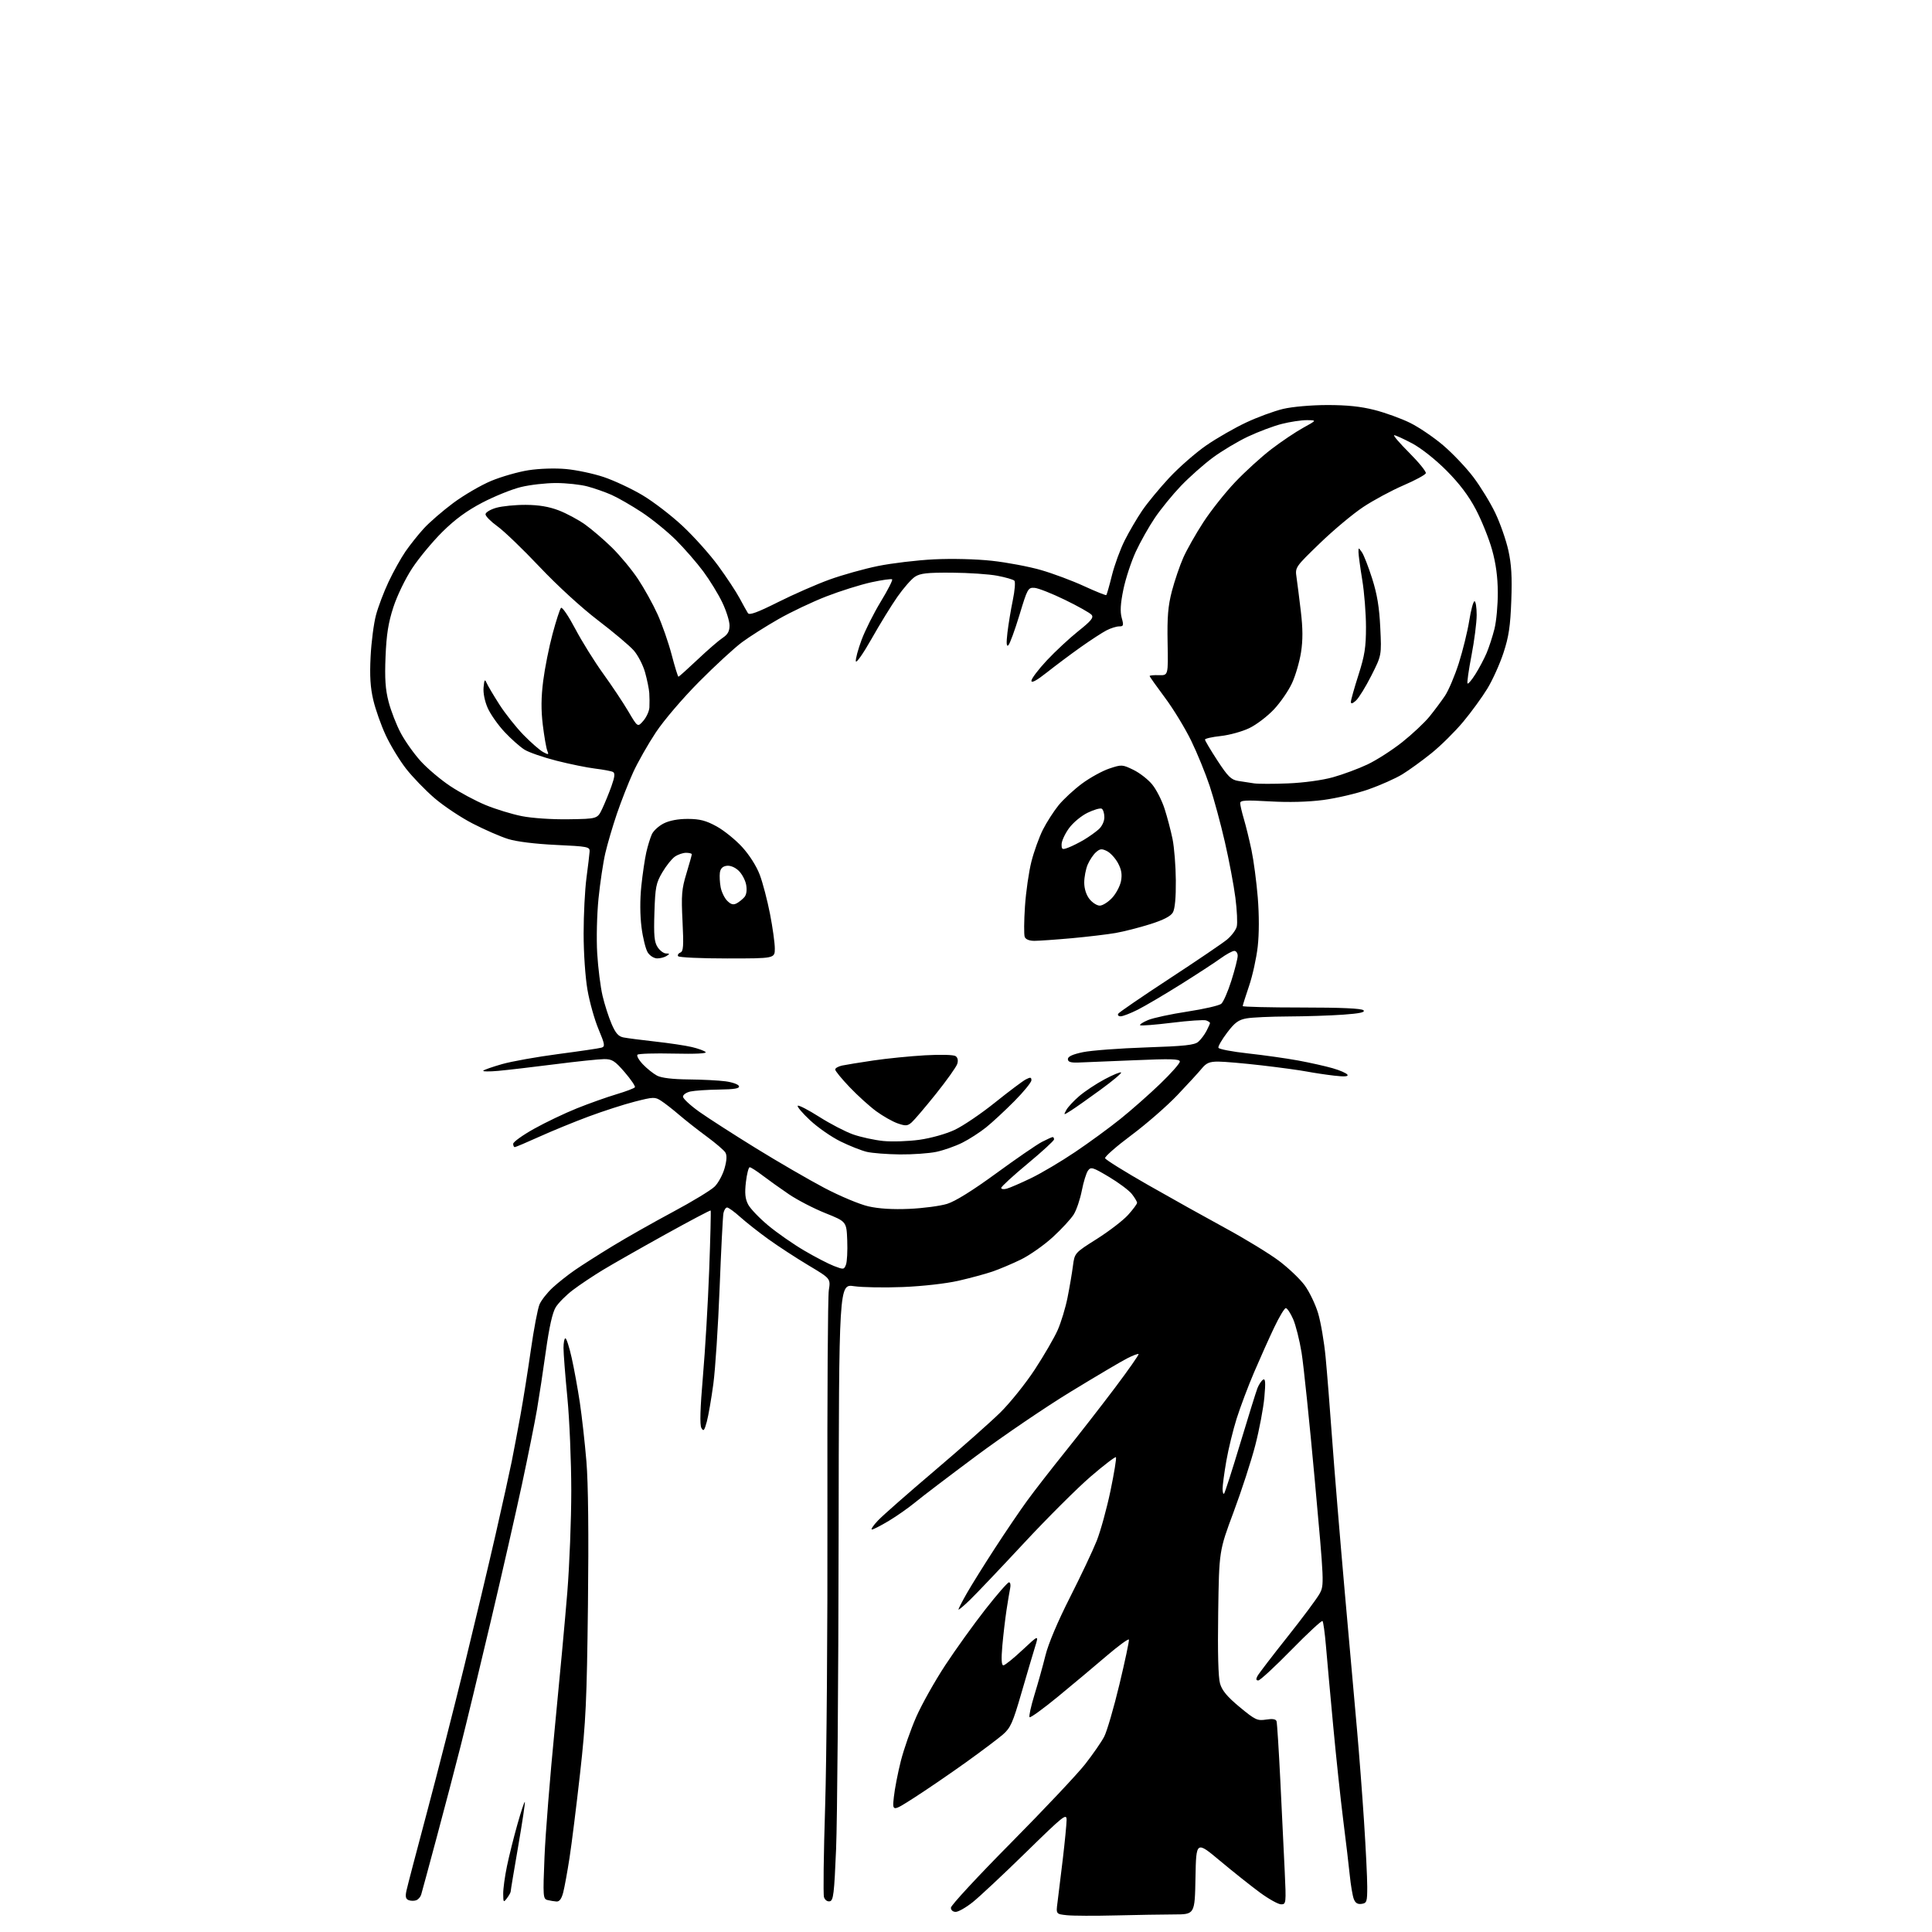<?xml version="1.0" encoding="UTF-8" standalone="no"?>
<svg 
  version="1.1" 
  xmlns="http://www.w3.org/2000/svg" 
  xmlns:xlink="http://www.w3.org/1999/xlink" 
  xmlns:svg="http://www.w3.org/2000/svg"
  xmlns:rdf="http://www.w3.org/1999/02/22-rdf-syntax-ns#"
  xmlns:cc="http://creativecommons.org/ns#"
  xmlns:dc="http://purl.org/dc/elements/1.1/"
  viewBox="0 0 768 768"
  width="768"
  height="768"
>
<style>svg {background-color: white; }</style>"
<path stroke="none" fill="black" fill-rule="evenodd" d="M443.50,761.41C435.25,761.62 426.53,761.58 424.13,761.33C419.76,760.87 419.76,760.87 420.38,756.19C420.72,753.61 421.67,745.88 422.48,739.00C423.29,732.12 423.97,725.15 423.99,723.50C424.01,720.71 422.90,721.59 407.76,736.40C398.82,745.15 389.32,754.03 386.66,756.15C384.00,758.27 380.96,760.00 379.91,760.00C378.79,760.00 378.00,759.31 378.00,758.34C378.00,757.42 388.73,745.83 401.85,732.59C414.96,719.34 428.22,705.28 431.31,701.35C434.40,697.41 437.83,692.46 438.93,690.35C440.03,688.23 442.76,678.88 444.99,669.57C447.22,660.26 448.92,652.25 448.76,651.77C448.60,651.29 444.63,654.19 439.94,658.20C435.26,662.22 426.57,669.49 420.65,674.36C414.73,679.23 409.61,682.94 409.27,682.61C408.94,682.27 409.81,678.29 411.20,673.75C412.60,669.21 414.58,662.12 415.60,658.00C416.73,653.41 420.50,644.49 425.32,635.00C429.64,626.48 434.43,616.35 435.96,612.50C437.49,608.65 439.95,599.71 441.43,592.64C442.90,585.56 443.88,579.55 443.60,579.26C443.32,578.98 438.80,582.44 433.57,586.94C428.34,591.44 416.43,603.31 407.12,613.31C397.81,623.32 388.13,633.51 385.60,635.96C383.07,638.41 381.00,640.14 381.00,639.80C381.00,639.47 382.50,636.56 384.33,633.35C386.17,630.13 391.17,622.10 395.46,615.50C399.74,608.90 405.54,600.35 408.35,596.50C411.15,592.65 417.96,583.89 423.47,577.04C428.99,570.18 437.89,558.74 443.25,551.62C448.61,544.49 452.82,538.48 452.60,538.26C452.37,538.04 450.31,538.82 448.01,540.00C445.70,541.17 435.65,547.12 425.66,553.21C415.67,559.30 398.73,570.81 388.00,578.80C377.27,586.78 366.40,595.05 363.84,597.18C361.27,599.30 356.57,602.61 353.39,604.52C350.22,606.43 347.17,608.00 346.61,608.00C346.06,608.00 347.16,606.37 349.05,604.38C350.95,602.39 361.05,593.51 371.50,584.64C381.95,575.77 393.70,565.36 397.62,561.51C401.54,557.65 407.73,549.93 411.39,544.34C415.04,538.76 419.12,531.72 420.45,528.71C421.78,525.70 423.54,519.92 424.35,515.87C425.16,511.82 426.13,506.15 426.50,503.28C427.18,498.07 427.18,498.07 436.01,492.50C440.86,489.43 446.45,485.14 448.42,482.96C450.39,480.78 452.00,478.61 452.00,478.13C452.00,477.66 451.07,476.09 449.93,474.64C448.79,473.19 444.68,470.12 440.80,467.81C434.34,463.97 433.65,463.76 432.50,465.33C431.81,466.27 430.71,469.84 430.04,473.27C429.37,476.70 427.94,480.95 426.85,482.72C425.76,484.49 422.01,488.57 418.50,491.78C414.99,494.99 409.28,499.00 405.81,500.69C402.34,502.38 397.25,504.53 394.50,505.47C391.75,506.41 385.68,508.05 381.00,509.12C376.09,510.24 366.80,511.29 359.00,511.61C351.57,511.91 342.80,511.76 339.50,511.28C333.50,510.40 333.50,510.40 333.36,612.45C333.28,668.58 332.83,723.72 332.36,734.99C331.61,752.89 331.29,755.52 329.84,755.80C328.87,755.98 327.91,755.28 327.55,754.14C327.20,753.06 327.41,736.95 328.00,718.34C328.59,699.73 329.01,646.92 328.91,601.00C328.82,555.08 329.07,515.42 329.47,512.87C330.19,508.25 330.19,508.25 321.34,502.97C316.48,500.06 309.35,495.41 305.50,492.64C301.65,489.87 296.60,485.89 294.27,483.80C291.95,481.71 289.59,480.00 289.04,480.00C288.49,480.00 287.83,481.01 287.58,482.25C287.33,483.49 286.65,496.88 286.06,512.00C285.47,527.12 284.35,544.30 283.56,550.17C282.77,556.04 281.60,562.77 280.97,565.13C279.99,568.75 279.66,569.14 278.81,567.63C278.13,566.41 278.33,559.88 279.42,547.17C280.31,536.90 281.43,517.92 281.91,505.00C282.39,492.07 282.65,481.36 282.50,481.19C282.34,481.02 274.18,485.33 264.35,490.78C254.53,496.22 243.35,502.59 239.50,504.92C235.65,507.26 230.33,510.82 227.68,512.84C225.03,514.85 221.99,517.91 220.92,519.63C219.62,521.74 218.33,527.45 217.00,537.01C215.91,544.85 214.31,555.36 213.45,560.38C212.59,565.40 209.91,578.73 207.50,590.00C205.08,601.27 199.50,625.80 195.08,644.50C190.67,663.20 185.29,685.48 183.13,694.00C180.97,702.52 176.66,718.95 173.56,730.50C170.46,742.05 167.70,752.25 167.42,753.16C167.15,754.07 166.27,755.07 165.46,755.38C164.66,755.68 163.30,755.67 162.45,755.34C161.29,754.90 161.06,753.96 161.56,751.62C161.92,749.91 165.59,735.90 169.70,720.50C173.81,705.10 180.53,678.77 184.63,662.00C188.73,645.23 194.30,621.83 197.00,610.00C199.70,598.17 202.58,585.12 203.41,581.00C204.23,576.88 205.80,568.55 206.90,562.50C208.00,556.45 209.86,544.75 211.04,536.50C212.22,528.25 213.76,520.15 214.47,518.50C215.19,516.85 217.51,513.89 219.63,511.92C221.76,509.95 225.75,506.79 228.50,504.89C231.25,502.99 238.00,498.69 243.50,495.34C249.00,491.98 259.80,485.87 267.50,481.75C275.20,477.64 282.68,473.09 284.11,471.66C285.55,470.22 287.31,466.95 288.03,464.40C288.92,461.22 289.02,459.23 288.33,458.12C287.78,457.23 284.45,454.38 280.92,451.78C277.39,449.19 272.48,445.32 270.00,443.20C267.52,441.07 264.31,438.56 262.85,437.62C260.34,435.99 259.81,436.01 252.35,437.91C248.03,439.01 239.78,441.68 234.00,443.83C228.22,445.98 219.39,449.60 214.37,451.87C209.35,454.14 204.96,456.00 204.62,456.00C204.28,456.00 204.00,455.41 204.00,454.68C204.00,453.95 207.71,451.28 212.25,448.74C216.79,446.20 224.47,442.53 229.33,440.58C234.18,438.63 241.25,436.12 245.04,434.99C248.82,433.86 252.13,432.61 252.38,432.20C252.63,431.79 250.80,429.11 248.33,426.23C244.41,421.69 243.34,421.00 240.16,421.01C238.15,421.02 229.30,421.94 220.50,423.07C211.70,424.19 201.57,425.37 198.00,425.69C194.43,426.01 191.77,425.97 192.11,425.61C192.44,425.25 195.82,424.07 199.61,422.99C203.40,421.91 213.47,420.11 222.00,418.99C230.53,417.87 238.24,416.73 239.14,416.45C240.59,416.00 240.44,415.14 237.93,409.14C236.36,405.41 234.38,398.39 233.54,393.55C232.66,388.52 232.00,378.87 232.00,371.09C232.00,363.59 232.51,353.63 233.13,348.97C233.75,344.31 234.31,339.60 234.38,338.50C234.49,336.62 233.68,336.46 221.00,335.87C212.75,335.48 205.36,334.57 202.00,333.52C198.97,332.58 192.64,329.82 187.93,327.39C183.21,324.97 176.36,320.40 172.69,317.24C169.02,314.08 163.92,308.80 161.36,305.50C158.80,302.20 155.20,296.27 153.36,292.32C151.51,288.37 149.28,282.07 148.40,278.32C147.21,273.31 146.93,268.72 147.32,261.00C147.61,255.22 148.58,247.80 149.46,244.50C150.34,241.20 152.60,235.24 154.48,231.26C156.36,227.27 159.37,221.87 161.16,219.26C162.96,216.64 166.25,212.51 168.47,210.08C170.68,207.66 175.95,203.10 180.16,199.96C184.37,196.83 191.17,192.87 195.26,191.16C199.36,189.46 206.04,187.55 210.10,186.92C214.40,186.25 220.64,186.05 225.00,186.45C229.12,186.82 235.87,188.25 239.99,189.63C244.10,191.01 251.02,194.25 255.35,196.82C259.68,199.39 266.89,204.92 271.36,209.11C275.84,213.29 282.20,220.40 285.50,224.91C288.80,229.42 292.63,235.22 294.01,237.81C295.39,240.39 296.87,243.06 297.31,243.73C297.89,244.64 301.06,243.48 309.30,239.35C315.46,236.26 324.66,232.23 329.74,230.39C334.83,228.55 343.50,226.12 349.01,225.00C354.52,223.88 364.53,222.68 371.26,222.35C378.39,222.00 388.01,222.23 394.30,222.92C400.25,223.57 409.02,225.22 413.80,226.60C418.59,227.98 426.31,230.86 430.96,233.01C435.62,235.15 439.59,236.75 439.78,236.55C439.98,236.35 440.99,232.81 442.02,228.66C443.06,224.52 445.34,218.29 447.09,214.82C448.84,211.34 451.96,206.01 454.02,202.98C456.08,199.94 460.95,194.05 464.83,189.88C468.72,185.72 475.31,179.96 479.47,177.08C483.64,174.20 490.79,170.09 495.37,167.95C499.94,165.80 506.57,163.37 510.09,162.54C513.76,161.68 521.25,161.02 527.59,161.01C535.42,161.00 540.96,161.58 546.43,162.98C550.70,164.07 557.03,166.37 560.50,168.08C563.98,169.79 569.90,173.80 573.66,177.00C577.42,180.20 582.83,185.89 585.68,189.66C588.52,193.42 592.45,199.83 594.39,203.90C596.34,207.97 598.67,214.64 599.58,218.72C600.82,224.30 601.12,229.28 600.76,238.82C600.39,248.93 599.76,253.12 597.66,259.50C596.22,263.90 593.34,270.29 591.27,273.70C589.19,277.12 584.86,283.07 581.64,286.93C578.42,290.79 572.76,296.40 569.06,299.38C565.37,302.36 560.13,306.15 557.43,307.81C554.72,309.46 548.67,312.15 544.00,313.79C539.33,315.43 531.23,317.32 526.00,318.01C519.90,318.80 512.30,319.00 504.75,318.56C495.10,318.00 493.00,318.13 493.00,319.26C493.00,320.02 493.66,322.86 494.46,325.57C495.27,328.28 496.63,333.85 497.49,337.94C498.35,342.03 499.47,350.48 499.98,356.73C500.55,363.73 500.54,371.23 499.96,376.32C499.45,380.86 497.90,387.89 496.51,391.96C495.13,396.02 494.00,399.61 494.00,399.93C494.00,400.24 504.55,400.50 517.45,400.50C533.13,400.50 541.26,400.86 542.00,401.60C542.79,402.39 540.57,402.87 533.89,403.35C528.83,403.71 519.02,404.03 512.10,404.06C505.17,404.09 497.71,404.43 495.53,404.82C492.32,405.39 490.85,406.47 487.79,410.51C485.71,413.26 484.16,415.95 484.34,416.50C484.52,417.05 489.80,418.06 496.08,418.75C502.36,419.44 511.32,420.70 516.00,421.56C520.67,422.42 526.85,423.80 529.73,424.63C532.61,425.45 535.26,426.61 535.62,427.20C536.08,427.94 534.47,428.06 530.39,427.59C527.15,427.22 522.25,426.48 519.50,425.96C516.75,425.43 508.65,424.33 501.51,423.50C494.36,422.68 486.59,422.00 484.25,422.00C480.82,422.00 479.55,422.53 477.74,424.73C476.51,426.24 472.12,431.02 468.00,435.35C463.88,439.68 455.65,446.85 449.72,451.27C443.79,455.69 439.10,459.80 439.29,460.41C439.48,461.01 447.13,465.77 456.29,471.00C465.45,476.23 479.37,483.99 487.22,488.26C495.08,492.53 504.58,498.34 508.36,501.17C512.13,504.00 516.74,508.38 518.61,510.91C520.47,513.43 522.88,518.42 523.96,522.00C525.03,525.58 526.38,533.45 526.95,539.50C527.53,545.55 528.69,560.17 529.54,572.00C530.39,583.83 532.64,611.05 534.53,632.50C536.43,653.95 538.65,678.92 539.47,688.00C540.28,697.08 541.52,713.27 542.22,724.00C542.92,734.73 543.50,746.42 543.50,750.00C543.50,755.98 543.32,756.53 541.25,756.82C539.65,757.05 538.75,756.47 538.13,754.82C537.66,753.54 536.95,749.35 536.56,745.50C536.17,741.65 535.00,731.75 533.95,723.50C532.91,715.25 531.11,698.38 529.96,686.00C528.80,673.62 527.51,659.33 527.08,654.23C526.65,649.13 526.03,644.70 525.72,644.38C525.40,644.07 519.81,649.25 513.30,655.90C506.78,662.56 500.88,668.00 500.19,668.00C499.30,668.00 499.20,667.49 499.87,666.24C500.39,665.27 505.75,658.27 511.77,650.69C517.80,643.11 523.57,635.36 524.59,633.47C526.41,630.08 526.38,629.44 522.65,588.42C520.57,565.53 518.21,542.72 517.40,537.72C516.59,532.72 515.07,526.69 514.02,524.32C512.97,521.94 511.67,520.00 511.13,520.00C510.60,520.00 508.50,523.49 506.48,527.75C504.45,532.01 500.87,540.01 498.51,545.53C496.15,551.05 493.05,559.30 491.60,563.86C490.16,568.42 488.31,576.01 487.49,580.71C486.67,585.41 486.00,590.40 486.00,591.80C486.00,593.19 486.27,594.07 486.59,593.74C486.92,593.41 489.80,584.45 493.00,573.82C496.20,563.20 499.28,553.31 499.84,551.85C500.41,550.39 501.42,548.86 502.09,548.44C503.02,547.87 503.14,549.49 502.60,555.49C502.21,559.78 500.59,568.32 499.01,574.46C497.43,580.60 493.54,592.57 490.37,601.06C484.61,616.50 484.61,616.50 484.25,641.00C484.01,656.98 484.27,666.81 484.99,669.26C485.80,672.04 487.86,674.50 492.79,678.59C498.96,683.70 499.80,684.10 503.28,683.56C505.87,683.15 507.17,683.36 507.45,684.23C507.67,684.93 508.35,695.62 508.96,708.00C509.57,720.38 510.35,736.46 510.69,743.75C511.29,756.63 511.25,757.00 509.26,757.00C508.14,757.00 504.36,754.90 500.86,752.33C497.36,749.76 490.23,744.09 485.00,739.72C475.50,731.77 475.50,731.77 475.22,746.39C474.95,761.00 474.95,761.00 466.72,761.02C462.20,761.03 451.75,761.21 443.50,761.41zM201.53,754.56C200.15,756.38 200.06,756.27 200.03,752.82C200.01,750.79 200.69,745.84 201.53,741.82C202.36,737.79 204.23,730.33 205.67,725.23C207.11,720.13 208.44,716.11 208.63,716.30C208.82,716.48 207.63,724.41 205.99,733.92C204.34,743.42 203.00,751.51 203.00,751.91C203.00,752.30 202.34,753.49 201.53,754.56zM221.21,755.88C220.27,755.82 218.66,755.55 217.63,755.29C215.87,754.83 215.80,753.89 216.45,738.15C216.82,728.99 218.66,705.98 220.53,687.00C222.39,668.02 224.64,643.73 225.51,633.00C226.38,622.27 227.09,604.05 227.09,592.50C227.08,580.95 226.39,564.34 225.54,555.59C224.69,546.84 224.00,537.95 224.00,535.84C224.00,533.73 224.34,532.00 224.76,532.00C225.18,532.00 226.30,535.49 227.25,539.75C228.21,544.01 229.66,552.00 230.49,557.50C231.31,563.00 232.49,573.55 233.11,580.94C233.83,589.59 234.05,609.88 233.72,637.94C233.27,676.21 232.89,684.36 230.58,705.00C229.13,717.92 227.25,733.00 226.40,738.50C225.55,744.00 224.42,750.19 223.89,752.25C223.22,754.83 222.39,755.96 221.21,755.88zM363.60,714.49C354.69,720.21 354.69,720.21 355.32,714.35C355.66,711.13 356.92,704.67 358.10,700.00C359.29,695.33 362.04,687.45 364.22,682.50C366.39,677.55 371.57,668.33 375.72,662.00C379.88,655.67 387.07,645.66 391.70,639.75C396.34,633.84 400.56,629.00 401.08,629.00C401.61,629.00 401.83,630.01 401.57,631.25C401.31,632.49 400.66,636.42 400.11,640.00C399.57,643.58 398.82,649.99 398.44,654.25C397.98,659.56 398.11,662.00 398.85,662.00C399.44,662.00 402.86,659.26 406.44,655.90C412.96,649.81 412.96,649.81 411.45,654.65C410.62,657.32 408.18,665.58 406.03,673.00C402.60,684.85 401.70,686.87 398.67,689.50C396.77,691.15 390.11,696.16 383.86,700.64C377.61,705.11 368.49,711.35 363.60,714.49zM336.29,502.70C336.72,501.56 336.95,497.24 336.79,493.11C336.50,485.61 336.50,485.61 328.12,482.25C323.51,480.41 316.98,477.03 313.62,474.75C310.25,472.46 305.55,469.11 303.17,467.30C300.79,465.48 298.48,464.00 298.02,464.00C297.57,464.00 296.89,466.65 296.51,469.89C296.00,474.32 296.21,476.51 297.39,478.79C298.25,480.45 301.87,484.23 305.43,487.19C309.00,490.15 315.42,494.62 319.71,497.13C323.99,499.65 329.30,502.40 331.50,503.25C335.35,504.73 335.53,504.71 336.29,502.70zM361.50,480.54C367.00,480.29 373.75,479.40 376.50,478.55C379.72,477.56 386.65,473.25 396.00,466.42C403.98,460.59 412.17,454.96 414.21,453.91C416.25,452.86 418.16,452.00 418.46,452.00C418.76,452.00 419.00,452.42 419.00,452.93C419.00,453.44 414.27,457.78 408.50,462.57C402.73,467.36 398.00,471.70 398.00,472.21C398.00,472.72 399.01,472.85 400.25,472.50C401.49,472.16 405.81,470.28 409.86,468.33C413.91,466.38 421.78,461.72 427.36,457.96C432.94,454.21 441.10,448.24 445.50,444.69C449.90,441.15 456.99,434.89 461.25,430.78C465.51,426.68 469.00,422.73 469.00,422.00C469.00,420.93 465.57,420.83 450.75,421.47C440.71,421.90 430.70,422.31 428.50,422.38C425.56,422.47 424.50,422.10 424.50,421.00C424.50,419.97 426.39,419.11 430.50,418.25C433.80,417.57 445.05,416.72 455.50,416.37C470.92,415.86 474.85,415.43 476.35,414.12C477.37,413.23 478.83,411.29 479.60,409.80C480.37,408.32 481.00,406.90 481.00,406.66C481.00,406.41 480.32,405.95 479.49,405.64C478.66,405.32 472.53,405.73 465.86,406.56C459.18,407.38 453.49,407.83 453.21,407.54C452.93,407.26 454.36,406.33 456.39,405.48C458.43,404.63 465.46,403.12 472.01,402.12C478.57,401.12 484.62,399.73 485.46,399.03C486.30,398.34 488.11,394.20 489.49,389.83C490.87,385.47 492.00,381.02 492.00,379.95C492.00,378.88 491.39,378.00 490.65,378.00C489.91,378.00 487.42,379.36 485.13,381.02C482.84,382.68 475.68,387.35 469.23,391.39C462.78,395.43 455.15,399.92 452.28,401.37C449.41,402.81 446.35,404.00 445.47,404.00C444.60,404.00 444.17,403.53 444.52,402.96C444.88,402.39 454.02,396.13 464.83,389.05C475.65,381.97 485.97,374.97 487.76,373.49C489.55,372.00 491.29,369.69 491.63,368.34C491.97,366.99 491.73,361.83 491.09,356.88C490.46,351.92 488.57,341.94 486.90,334.68C485.24,327.43 482.53,317.45 480.89,312.50C479.25,307.55 475.95,299.45 473.54,294.50C471.14,289.55 466.44,281.83 463.09,277.34C459.74,272.85 457.00,268.98 457.00,268.73C457.00,268.48 458.66,268.32 460.69,268.39C464.39,268.50 464.39,268.50 464.14,255.50C463.95,245.23 464.30,240.92 465.84,235.00C466.92,230.88 468.95,224.90 470.36,221.71C471.77,218.53 475.38,212.15 478.38,207.55C481.39,202.94 487.07,195.77 491.02,191.62C494.97,187.46 501.42,181.59 505.36,178.57C509.31,175.55 515.00,171.72 518.02,170.06C523.50,167.04 523.50,167.04 519.46,167.02C517.24,167.01 512.74,167.69 509.46,168.53C506.18,169.37 500.16,171.64 496.08,173.56C492.00,175.49 485.69,179.26 482.06,181.95C478.44,184.64 472.75,189.69 469.42,193.17C466.09,196.65 461.43,202.37 459.06,205.88C456.69,209.39 453.27,215.46 451.46,219.38C449.66,223.30 447.45,230.02 446.56,234.33C445.40,239.95 445.22,243.12 445.89,245.58C446.74,248.64 446.63,249.00 444.87,249.00C443.79,249.00 441.52,249.71 439.83,250.59C438.15,251.46 433.56,254.45 429.63,257.23C425.71,260.01 419.69,264.51 416.25,267.23C412.06,270.54 410.00,271.66 410.00,270.62C410.00,269.77 412.76,266.12 416.13,262.52C419.51,258.91 425.15,253.67 428.66,250.87C433.75,246.82 434.83,245.50 433.93,244.41C433.30,243.66 428.55,240.98 423.36,238.46C418.17,235.93 412.72,233.78 411.24,233.68C408.67,233.51 408.43,233.94 405.24,244.50C403.40,250.55 401.43,255.95 400.84,256.50C400.09,257.21 399.98,255.74 400.47,251.50C400.86,248.20 401.82,242.38 402.61,238.57C403.40,234.76 403.68,231.28 403.23,230.83C402.78,230.38 399.73,229.49 396.45,228.87C393.18,228.24 385.06,227.69 378.41,227.65C368.62,227.58 365.82,227.89 363.72,229.26C362.29,230.20 359.15,233.78 356.74,237.23C354.32,240.68 349.69,248.22 346.44,253.98C343.18,259.75 340.38,263.75 340.21,262.88C340.05,262.00 341.07,258.19 342.48,254.39C343.89,250.60 347.33,243.75 350.11,239.17C352.90,234.59 354.94,230.60 354.64,230.31C354.35,230.02 350.60,230.54 346.30,231.48C342.01,232.43 333.99,234.94 328.49,237.08C322.98,239.22 314.43,243.27 309.49,246.09C304.54,248.91 298.02,253.04 295.00,255.27C291.98,257.50 284.30,264.56 277.95,270.96C271.40,277.55 263.94,286.28 260.72,291.12C257.60,295.82 253.52,303.00 251.66,307.08C249.80,311.16 246.91,318.55 245.22,323.50C243.54,328.45 241.47,335.49 240.62,339.15C239.77,342.80 238.56,350.90 237.92,357.15C237.28,363.51 237.05,373.12 237.40,379.00C237.75,384.77 238.70,392.35 239.52,395.83C240.34,399.31 241.96,404.35 243.11,407.02C244.70,410.72 245.83,412.01 247.85,412.40C249.31,412.69 255.00,413.43 260.50,414.04C266.00,414.65 272.52,415.62 275.00,416.21C277.48,416.79 279.95,417.69 280.50,418.21C281.12,418.79 276.36,419.02 267.84,418.82C260.33,418.64 253.84,418.84 253.41,419.26C252.99,419.68 253.96,421.41 255.57,423.10C257.18,424.79 259.72,426.81 261.20,427.59C262.95,428.50 267.36,429.03 273.70,429.09C279.09,429.14 285.71,429.47 288.42,429.84C291.13,430.20 293.53,431.06 293.75,431.75C294.06,432.68 292.01,433.03 285.83,433.12C281.25,433.18 276.15,433.53 274.50,433.88C272.85,434.23 271.50,435.16 271.50,435.94C271.50,436.72 274.43,439.43 278.00,441.97C281.57,444.50 291.70,451.01 300.50,456.44C309.30,461.87 321.53,468.96 327.69,472.21C333.84,475.45 341.71,478.75 345.19,479.54C349.37,480.49 354.87,480.83 361.50,480.54zM357.70,458.90C352.64,458.84 346.74,458.39 344.58,457.88C342.43,457.38 337.72,455.51 334.12,453.74C330.52,451.97 325.08,448.19 322.04,445.35C318.99,442.51 316.78,439.90 317.12,439.56C317.46,439.21 321.30,441.19 325.66,443.96C330.01,446.73 336.08,449.88 339.14,450.96C342.20,452.03 347.58,453.20 351.10,453.56C354.62,453.91 361.10,453.69 365.50,453.08C370.10,452.43 376.05,450.76 379.50,449.14C382.80,447.59 390.00,442.72 395.50,438.30C401.00,433.89 406.51,429.75 407.75,429.10C409.60,428.14 410.00,428.19 410.00,429.42C410.00,430.23 406.96,433.97 403.25,437.71C399.54,441.45 394.48,446.15 392.00,448.14C389.52,450.13 385.25,452.89 382.50,454.26C379.75,455.63 375.12,457.26 372.20,457.88C369.29,458.49 362.76,458.95 357.70,458.90zM362.40,446.17C360.75,447.61 360.01,447.66 356.83,446.56C354.82,445.86 350.99,443.69 348.32,441.74C345.65,439.78 340.89,435.47 337.74,432.16C334.58,428.85 332.00,425.70 332.00,425.15C332.00,424.61 333.24,423.90 334.75,423.57C336.26,423.25 341.87,422.34 347.20,421.55C352.54,420.76 361.76,419.84 367.70,419.50C373.87,419.15 379.08,419.28 379.86,419.82C380.72,420.41 380.96,421.55 380.52,422.93C380.14,424.13 376.34,429.47 372.07,434.81C367.80,440.14 363.45,445.25 362.40,446.17zM425.78,441.43C422.73,443.36 422.73,443.36 423.86,441.27C424.47,440.12 426.80,437.61 429.03,435.70C431.27,433.79 435.80,430.78 439.12,429.02C442.43,427.25 445.37,426.04 445.66,426.33C445.94,426.61 442.27,429.69 437.50,433.17C432.73,436.65 427.46,440.37 425.78,441.43zM261.27,380.98C260.03,380.99 258.37,379.97 257.52,378.67C256.68,377.39 255.55,372.86 255.01,368.60C254.40,363.74 254.37,357.62 254.94,352.18C255.44,347.41 256.33,341.40 256.91,338.82C257.50,336.25 258.49,333.01 259.13,331.62C259.76,330.23 261.90,328.29 263.89,327.30C266.19,326.15 269.68,325.51 273.50,325.53C278.21,325.56 280.65,326.19 284.84,328.49C287.78,330.10 292.36,333.80 295.02,336.71C297.91,339.88 300.73,344.32 302.02,347.75C303.21,350.91 305.04,357.90 306.09,363.29C307.14,368.67 308.00,374.85 308.00,377.04C308.00,381.00 308.00,381.00 289.06,381.00C278.64,381.00 269.87,380.60 269.56,380.10C269.26,379.61 269.66,378.96 270.46,378.65C271.66,378.19 271.80,376.05 271.31,366.21C270.79,355.82 270.98,353.42 272.86,347.25C274.03,343.37 275.00,339.92 275.00,339.59C275.00,339.27 273.98,339.00 272.72,339.00C271.47,339.00 269.45,339.70 268.24,340.55C267.02,341.40 264.79,344.21 263.27,346.80C260.78,351.03 260.47,352.62 260.14,362.76C259.85,371.92 260.09,374.48 261.41,376.51C262.31,377.88 263.82,379.01 264.77,379.02C266.25,379.03 266.29,379.17 265.00,380.00C264.18,380.53 262.50,380.98 261.27,380.98zM411.22,374.00C409.16,374.00 407.71,373.42 407.34,372.43C407.01,371.57 407.05,366.11 407.44,360.30C407.83,354.48 408.99,346.45 410.01,342.46C411.03,338.46 413.08,332.79 414.55,329.85C416.03,326.91 418.84,322.53 420.79,320.12C422.75,317.71 426.97,313.81 430.17,311.45C433.38,309.09 438.26,306.41 441.01,305.50C445.87,303.88 446.16,303.90 450.51,306.01C452.98,307.20 456.35,309.81 457.99,311.81C459.64,313.80 461.86,318.15 462.93,321.47C464.00,324.78 465.42,330.20 466.10,333.50C466.77,336.80 467.37,344.23 467.41,350.00C467.47,356.78 467.05,361.28 466.24,362.71C465.37,364.22 462.52,365.70 457.19,367.38C452.91,368.73 446.73,370.31 443.46,370.88C440.18,371.45 432.32,372.38 426.00,372.96C419.68,373.53 413.02,373.99 411.22,374.00zM292.86,359.08C293.85,358.54 295.24,357.41 295.95,356.57C296.75,355.59 296.99,353.78 296.60,351.67C296.25,349.83 294.90,347.31 293.58,346.08C292.15,344.73 290.26,343.97 288.85,344.17C287.26,344.39 286.39,345.27 286.16,346.88C285.98,348.19 286.12,350.80 286.47,352.69C286.82,354.57 288.00,357.00 289.08,358.08C290.56,359.56 291.50,359.80 292.86,359.08zM437.17,360.00C438.29,360.00 440.49,358.62 442.07,356.93C443.65,355.24 445.24,352.22 445.62,350.23C446.12,347.56 445.79,345.65 444.40,343.07C443.35,341.13 441.39,339.00 440.03,338.32C437.95,337.29 437.25,337.37 435.64,338.80C434.59,339.73 433.11,341.95 432.36,343.72C431.61,345.49 431.00,348.69 431.00,350.83C431.00,353.26 431.78,355.72 433.07,357.37C434.21,358.81 436.06,360.00 437.17,360.00zM424.74,336.91C426.25,336.34 429.06,334.92 430.99,333.77C432.92,332.62 435.51,330.77 436.75,329.66C438.06,328.50 439.00,326.49 439.00,324.88C439.00,323.36 438.54,321.83 437.97,321.48C437.41,321.13 434.89,321.84 432.38,323.06C429.80,324.31 426.56,327.01 424.91,329.28C423.31,331.49 422.00,334.35 422.00,335.63C422.00,337.75 422.24,337.86 424.74,336.91zM225.99,325.67C237.49,325.50 237.49,325.50 239.39,321.50C240.43,319.30 242.09,315.25 243.07,312.50C244.38,308.81 244.54,307.34 243.67,306.87C243.03,306.53 239.86,305.93 236.64,305.54C233.41,305.15 226.49,303.74 221.25,302.41C216.02,301.08 210.28,299.10 208.51,298.01C206.74,296.91 203.17,293.75 200.57,290.97C197.98,288.20 194.96,283.91 193.87,281.44C192.68,278.74 192.02,275.46 192.23,273.22C192.52,270.11 192.72,269.83 193.45,271.50C193.93,272.60 196.21,276.45 198.52,280.06C200.82,283.66 205.14,289.10 208.10,292.14C211.07,295.18 214.58,298.24 215.90,298.95C218.09,300.12 218.24,300.07 217.54,298.37C217.13,297.34 216.33,292.74 215.77,288.15C215.05,282.20 215.10,277.18 215.93,270.65C216.57,265.62 218.24,257.23 219.65,252.00C221.05,246.78 222.56,242.11 223.01,241.64C223.46,241.16 226.00,244.90 228.66,249.94C231.32,254.98 236.33,263.02 239.78,267.80C243.24,272.59 247.74,279.34 249.78,282.81C253.49,289.13 253.49,289.13 255.75,286.51C256.99,285.07 258.07,282.68 258.15,281.19C258.23,279.71 258.21,277.15 258.10,275.50C257.99,273.85 257.23,270.14 256.42,267.25C255.61,264.37 253.59,260.46 251.93,258.57C250.27,256.68 243.87,251.29 237.71,246.59C231.13,241.57 221.55,232.79 214.50,225.34C207.91,218.36 200.37,211.11 197.75,209.23C195.14,207.35 193.00,205.20 193.00,204.44C193.00,203.69 194.91,202.53 197.25,201.86C199.59,201.19 204.88,200.67 209.00,200.69C214.18,200.72 218.23,201.40 222.09,202.88C225.17,204.06 229.88,206.59 232.56,208.49C235.24,210.40 240.07,214.54 243.29,217.70C246.50,220.85 251.15,226.46 253.61,230.16C256.07,233.86 259.57,240.17 261.39,244.19C263.21,248.21 265.73,255.44 266.99,260.25C268.25,265.06 269.47,269.00 269.69,269.00C269.92,269.00 273.34,265.93 277.30,262.19C281.26,258.44 285.74,254.56 287.25,253.57C289.28,252.24 290.00,250.95 290.00,248.63C290.00,246.91 288.71,242.80 287.13,239.50C285.56,236.20 282.16,230.66 279.59,227.19C277.02,223.72 272.12,218.09 268.71,214.68C265.29,211.28 259.16,206.30 255.09,203.62C251.01,200.94 245.61,197.83 243.09,196.72C240.57,195.60 236.26,194.09 233.51,193.36C230.75,192.62 225.15,192.02 221.06,192.01C216.97,192.01 210.67,192.72 207.06,193.61C203.45,194.49 196.56,197.28 191.74,199.79C185.55,203.03 180.89,206.44 175.85,211.43C171.93,215.32 166.54,221.82 163.87,225.87C161.12,230.05 157.87,236.76 156.37,241.37C154.35,247.58 153.62,252.22 153.26,261.00C152.90,269.77 153.19,274.04 154.48,279.00C155.41,282.57 157.58,288.17 159.32,291.42C161.05,294.68 164.64,299.73 167.31,302.65C169.97,305.56 175.23,310.00 179.00,312.50C182.76,315.00 189.09,318.39 193.07,320.03C197.04,321.67 203.49,323.64 207.40,324.42C211.49,325.24 219.37,325.77 225.99,325.67zM512.04,311.41C518.23,311.16 525.56,310.16 529.80,308.99C533.77,307.89 539.97,305.59 543.57,303.89C547.18,302.19 553.40,298.19 557.40,295.02C561.40,291.84 566.27,287.27 568.22,284.87C570.17,282.47 572.95,278.75 574.38,276.62C575.82,274.48 578.30,268.63 579.90,263.62C581.49,258.60 583.36,251.01 584.04,246.75C584.72,242.49 585.66,239.00 586.14,239.00C586.61,239.00 587.00,241.45 587.00,244.45C587.00,247.45 586.07,254.70 584.94,260.56C583.81,266.42 583.10,271.44 583.37,271.70C583.64,271.97 585.05,270.30 586.51,267.98C587.97,265.67 589.96,261.91 590.93,259.64C591.90,257.36 593.31,253.03 594.07,250.00C594.83,246.97 595.42,240.45 595.40,235.50C595.37,229.35 594.64,223.97 593.11,218.50C591.88,214.10 588.99,206.92 586.69,202.54C583.80,197.05 580.17,192.25 574.99,187.04C570.58,182.62 564.94,178.16 561.35,176.25C557.98,174.46 554.77,173.00 554.21,173.00C553.66,173.00 556.35,176.14 560.19,179.98C564.03,183.83 567.00,187.49 566.79,188.12C566.58,188.75 562.56,190.93 557.86,192.95C553.16,194.98 545.98,198.84 541.91,201.54C537.83,204.24 530.07,210.73 524.65,215.97C514.85,225.45 514.81,225.51 515.39,229.50C515.71,231.70 516.48,237.78 517.10,243.02C517.91,249.82 517.93,254.46 517.18,259.29C516.60,263.01 515.00,268.50 513.63,271.49C512.26,274.49 509.03,279.20 506.44,281.96C503.86,284.72 499.44,288.09 496.62,289.44C493.81,290.80 488.69,292.21 485.25,292.58C481.81,292.95 479.00,293.59 479.00,294.00C479.00,294.41 481.22,298.15 483.94,302.32C488.12,308.72 489.40,309.97 492.19,310.43C494.01,310.73 496.85,311.17 498.50,311.40C500.15,311.64 506.24,311.65 512.04,311.41zM539.03,278.47C537.64,279.73 537.00,279.90 537.00,279.01C537.00,278.29 538.35,273.49 540.00,268.34C542.49,260.57 543.00,257.32 543.00,249.24C542.99,243.88 542.33,235.45 541.51,230.50C540.70,225.55 540.03,220.61 540.02,219.53C540.00,217.56 540.01,217.56 541.38,219.53C542.14,220.61 543.97,225.32 545.46,230.00C547.44,236.23 548.30,241.44 548.68,249.50C549.21,260.50 549.21,260.50 545.13,268.57C542.89,273.01 540.14,277.46 539.03,278.47z" />

</svg>